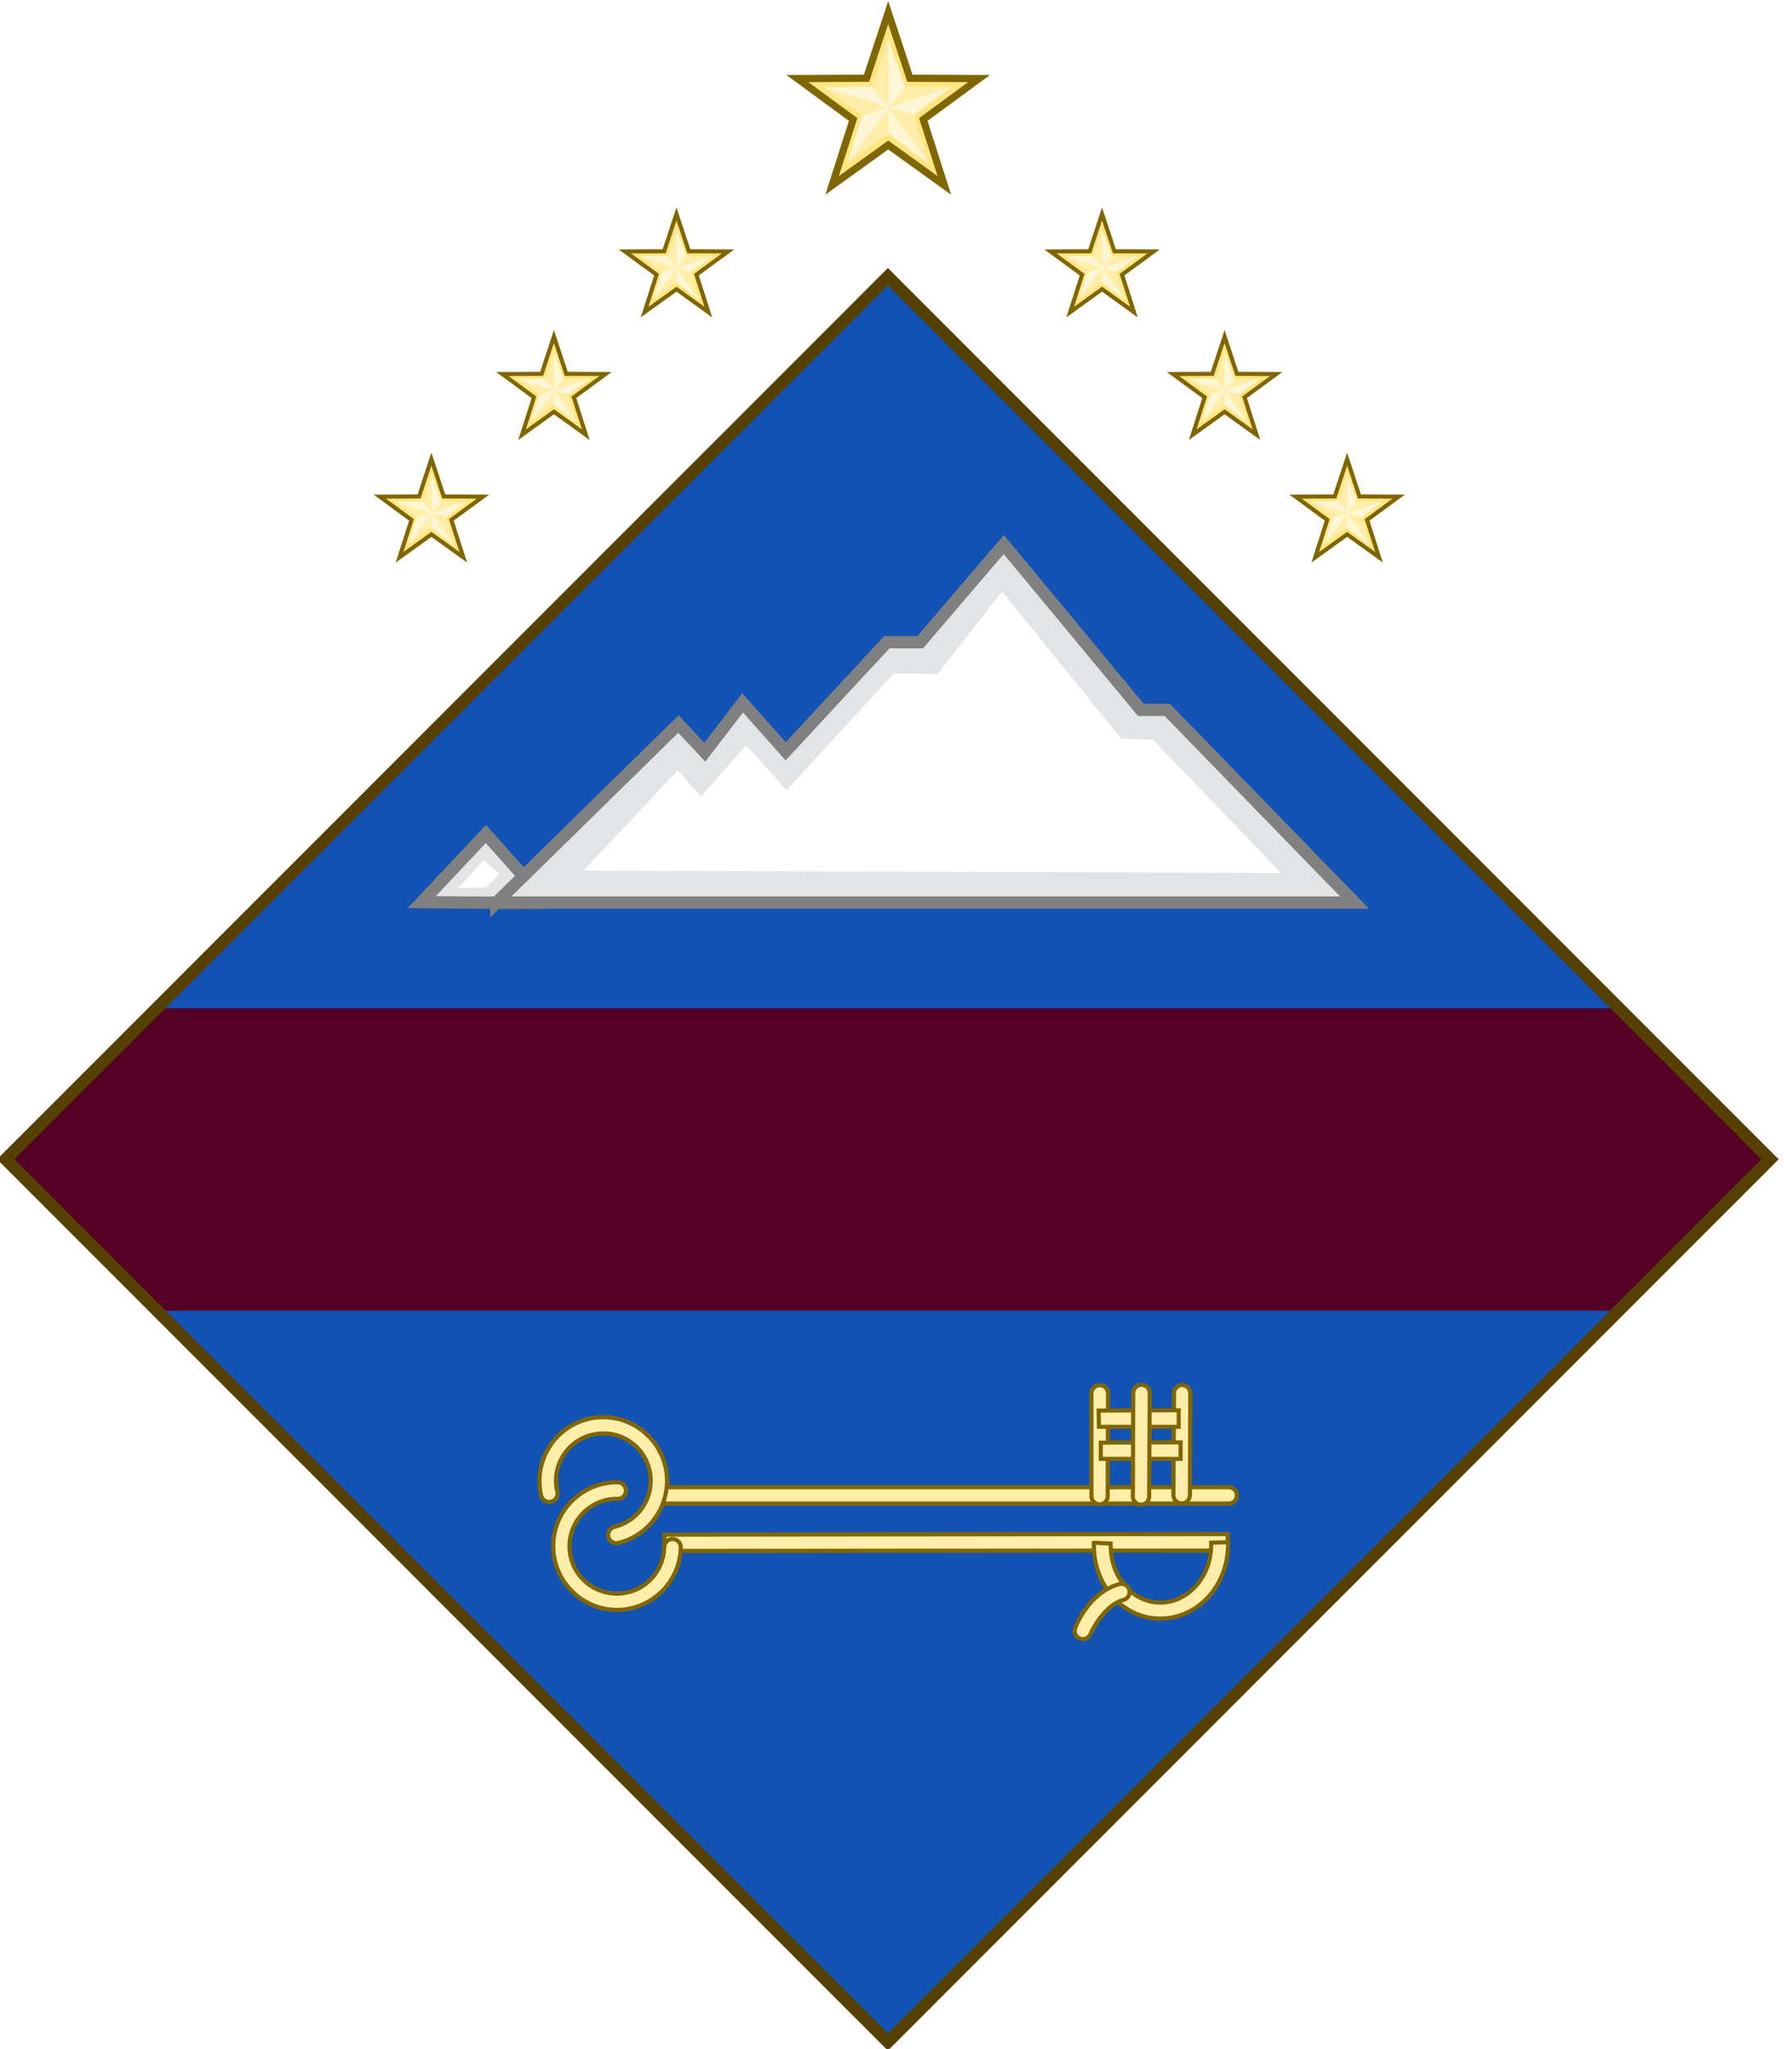 <?xml version="1.0" encoding="UTF-8" standalone="no"?>
<!-- Created with Inkscape (http://www.inkscape.org/) -->

<svg
   xmlns:dc="http://purl.org/dc/elements/1.1/"
   xmlns:cc="http://creativecommons.org/ns#"
   xmlns:rdf="http://www.w3.org/1999/02/22-rdf-syntax-ns#"
   xmlns:svg="http://www.w3.org/2000/svg"
   xmlns="http://www.w3.org/2000/svg"
   xmlns:xlink="http://www.w3.org/1999/xlink"
   version="1.0"
   width="438.63"
   height="501.246"
   id="svg1443">
  <defs
     id="defs1446">
    <clipPath
       id="clipPath3896">
      <rect
         width="307.591"
         height="307.591"
         x="-474.431"
         y="-182.688"
         transform="matrix(0.707,-0.707,0.707,0.707,0,0)"
         id="rect3898"
         style="fill:#0071bc;fill-opacity:1;fill-rule:nonzero;stroke:none" />
    </clipPath>
    <clipPath
       id="clipPath3914">
      <rect
         width="307.591"
         height="307.591"
         x="-531.334"
         y="-127.92"
         transform="matrix(0.707,-0.707,0.707,0.707,0,0)"
         id="rect3916"
         style="fill:#0071bc;stroke:none" />
    </clipPath>
    <clipPath
       id="clipPath3930">
      <rect
         width="125.116"
         height="125.116"
         x="-168.758"
         y="54.816"
         transform="matrix(0.707,-0.707,0.707,0.707,0,0)"
         id="rect3932"
         style="fill:none;stroke:#000000;stroke-width:1.229;stroke-miterlimit:4;stroke-dasharray:none" />
    </clipPath>
    <clipPath
       id="clipPath4146">
      <rect
         width="125.116"
         height="125.116"
         x="-33.602"
         y="189.971"
         transform="matrix(0.707,-0.707,0.707,0.707,0,0)"
         id="rect4148"
         style="fill:none;stroke:#000000;stroke-width:1.229;stroke-miterlimit:4;stroke-dasharray:none" />
    </clipPath>
  </defs>
  <g
     transform="matrix(2.441,0,0,2.441,-268.454,-102.23)"
     id="g17168">
    <rect
       width="125.116"
       height="125.116"
       x="-33.602"
       y="189.971"
       transform="matrix(0.707,-0.707,0.707,0.707,0,0)"
       id="rect3908"
       style="fill:#1353b4;fill-opacity:1;stroke:none" />
    <rect
       width="204.383"
       height="30.309"
       x="96.848"
       y="142.936"
       clip-path="url(#clipPath4146)"
       id="rect4136"
       style="fill:#550022;fill-opacity:1;fill-rule:nonzero;stroke:none" />
    <path
       d="m -33.602,189.971 125.116,0 0,125.116 -125.116,0 z"
       transform="matrix(0.707,-0.707,0.707,0.707,0,0)"
       id="rect3122"
       style="fill:none;stroke:#554000;stroke-width:1.229;stroke-miterlimit:4;stroke-opacity:1" />
    <g
       transform="translate(1.672,0)"
       id="g3904"
       style="fill:#e3e4e5">
      <path
         d="m 150.6,132.291 c 10.101,0.115 12.569,0.057 12.569,0.057 l -6.141,-6.887 -6.428,6.83 z"
         id="path13664"
         style="fill:#e3e4e5;fill-opacity:1;fill-rule:evenodd;stroke:#808080;stroke-width:1.229;stroke-linecap:butt;stroke-linejoin:miter;stroke-miterlimit:4;stroke-opacity:1;stroke-dasharray:none" />
      <path
         d="m 158.084,132.339 86.051,0 -18.78,-19.309 -2.645,0 -13.754,-16.575 -8.376,9.787 -3.35,0 -10.139,10.933 -4.32,-4.849 -3.791,4.937 -2.645,-2.821 -18.251,17.898 z"
         id="path1697"
         style="fill:#e3e4e5;fill-opacity:1;fill-rule:evenodd;stroke:#808080;stroke-width:1.229;stroke-linecap:butt;stroke-linejoin:miter;stroke-miterlimit:4;stroke-opacity:1;stroke-dasharray:none" />
    </g>
    <use
       transform="matrix(35,0,0,35,695.69,-879.404)"
       id="use3618"
       style="fill:#ffcc00"
       x="0"
       y="0"
       width="27"
       height="18"
       xlink:href="#s" />
    <use
       transform="matrix(35,0,0,35,707.771,-942.953)"
       id="use3648"
       style="fill:#ffcc00"
       x="0"
       y="0"
       width="27"
       height="18"
       xlink:href="#s" />
    <use
       transform="matrix(35,0,0,35,844.149,-741.976)"
       id="use3650"
       style="fill:#ffcc00"
       x="0"
       y="0"
       width="27"
       height="18"
       xlink:href="#s" />
    <use
       transform="matrix(35,0,0,35,950.22,-662.223)"
       id="use3652"
       style="fill:#ffcc00"
       x="0"
       y="0"
       width="27"
       height="18"
       xlink:href="#s" />
    <use
       transform="matrix(35,0,0,35,1036.119,-331.35)"
       id="use3654"
       style="fill:#ffcc00"
       x="0"
       y="0"
       width="27"
       height="18"
       xlink:href="#s" />
    <g
       transform="matrix(16.19,0,0,16.19,539.158,-322.146)"
       id="g2321"
       style="fill:#fff911;fill-opacity:1">
      <use
         transform="translate(0,-6)"
         id="use2323"
         style="fill:#fff911;fill-opacity:1"
         x="0"
         y="0"
         width="27"
         height="18"
         xlink:href="#s" />
      <g
         id="g2325"
         style="fill:#fff911;fill-opacity:1">
        <use
           transform="matrix(0.309,0.951,-0.951,0.309,-3,5.196)"
           id="use2327"
           style="fill:#fff911;fill-opacity:1"
           x="0"
           y="0"
           width="27"
           height="18"
           xlink:href="#s" />
        <use
           transform="matrix(0.309,0.951,-0.951,0.309,-5.196,3)"
           id="use2329"
           style="fill:#fff911;fill-opacity:1"
           x="0"
           y="0"
           width="27"
           height="18"
           xlink:href="#s" />
        <use
           transform="translate(6,0)"
           id="use2331"
           style="fill:#fff911;fill-opacity:1"
           x="0"
           y="0"
           width="27"
           height="18"
           xlink:href="#s" />
        <use
           transform="matrix(-0.809,0.588,-0.588,-0.809,-5.196,-3)"
           id="use2333"
           style="fill:#fff911;fill-opacity:1"
           x="0"
           y="0"
           width="27"
           height="18"
           xlink:href="#s" />
        <use
           transform="matrix(-0.809,-0.588,0.588,-0.809,-3,-5.196)"
           id="use2335"
           style="fill:#fff911;fill-opacity:1"
           x="0"
           y="0"
           width="27"
           height="18"
           xlink:href="#s" />
      </g>
      <use
         transform="translate(0,6)"
         id="use2337"
         style="fill:#fff911;fill-opacity:1"
         x="0"
         y="0"
         width="27"
         height="18"
         xlink:href="#s" />
      <g
         transform="scale(-1,1)"
         id="use2339"
         style="fill:#fff911;fill-opacity:1">
        <use
           transform="matrix(0.309,0.951,-0.951,0.309,-3,5.196)"
           id="use2586"
           style="fill:#fff911;fill-opacity:1"
           x="0"
           y="0"
           width="27"
           height="18"
           xlink:href="#s" />
        <use
           transform="matrix(0.309,0.951,-0.951,0.309,-5.196,3)"
           id="use2588"
           style="fill:#fff911;fill-opacity:1"
           x="0"
           y="0"
           width="27"
           height="18"
           xlink:href="#s" />
        <use
           transform="translate(6,0)"
           id="use2590"
           style="fill:#fff911;fill-opacity:1"
           x="0"
           y="0"
           width="27"
           height="18"
           xlink:href="#s" />
        <use
           transform="matrix(-0.809,0.588,-0.588,-0.809,-5.196,-3)"
           id="use2592"
           style="fill:#fff911;fill-opacity:1"
           x="0"
           y="0"
           width="27"
           height="18"
           xlink:href="#s" />
        <use
           transform="matrix(-0.809,-0.588,0.588,-0.809,-3,-5.196)"
           id="use2594"
           style="fill:#fff911;fill-opacity:1"
           x="0"
           y="0"
           width="27"
           height="18"
           xlink:href="#s" />
      </g>
    </g>
    <g
       transform="matrix(16.19,0,0,16.19,583.312,-475.388)"
       id="g3816"
       style="fill:#fff911;fill-opacity:1">
      <use
         transform="translate(0,-6)"
         id="use3818"
         style="fill:#fff911;fill-opacity:1"
         x="0"
         y="0"
         width="27"
         height="18"
         xlink:href="#s" />
      <g
         id="g3820"
         style="fill:#fff911;fill-opacity:1">
        <use
           transform="matrix(0.309,0.951,-0.951,0.309,-3,5.196)"
           id="use3822"
           style="fill:#fff911;fill-opacity:1"
           x="0"
           y="0"
           width="27"
           height="18"
           xlink:href="#s" />
        <use
           transform="matrix(0.309,0.951,-0.951,0.309,-5.196,3)"
           id="use3824"
           style="fill:#fff911;fill-opacity:1"
           x="0"
           y="0"
           width="27"
           height="18"
           xlink:href="#s" />
        <use
           transform="translate(6,0)"
           id="use3826"
           style="fill:#fff911;fill-opacity:1"
           x="0"
           y="0"
           width="27"
           height="18"
           xlink:href="#s" />
        <use
           transform="matrix(-0.809,0.588,-0.588,-0.809,-5.196,-3)"
           id="use3828"
           style="fill:#fff911;fill-opacity:1"
           x="0"
           y="0"
           width="27"
           height="18"
           xlink:href="#s" />
        <use
           transform="matrix(-0.809,-0.588,0.588,-0.809,-3,-5.196)"
           id="use3830"
           style="fill:#fff911;fill-opacity:1"
           x="0"
           y="0"
           width="27"
           height="18"
           xlink:href="#s" />
      </g>
      <use
         transform="translate(0,6)"
         id="use3832"
         style="fill:#fff911;fill-opacity:1"
         x="0"
         y="0"
         width="27"
         height="18"
         xlink:href="#s" />
      <g
         transform="scale(-1,1)"
         id="g3834"
         style="fill:#fff911;fill-opacity:1">
        <use
           transform="matrix(0.309,0.951,-0.951,0.309,-3,5.196)"
           id="use3836"
           style="fill:#fff911;fill-opacity:1"
           x="0"
           y="0"
           width="27"
           height="18"
           xlink:href="#s" />
        <use
           transform="matrix(0.309,0.951,-0.951,0.309,-5.196,3)"
           id="use3838"
           style="fill:#fff911;fill-opacity:1"
           x="0"
           y="0"
           width="27"
           height="18"
           xlink:href="#s" />
        <use
           transform="translate(6,0)"
           id="use3840"
           style="fill:#fff911;fill-opacity:1"
           x="0"
           y="0"
           width="27"
           height="18"
           xlink:href="#s" />
        <use
           transform="matrix(-0.809,0.588,-0.588,-0.809,-5.196,-3)"
           id="use3842"
           style="fill:#fff911;fill-opacity:1"
           x="0"
           y="0"
           width="27"
           height="18"
           xlink:href="#s" />
        <use
           transform="matrix(-0.809,-0.588,0.588,-0.809,-3,-5.196)"
           id="use3844"
           style="fill:#fff911;fill-opacity:1"
           x="0"
           y="0"
           width="27"
           height="18"
           xlink:href="#s" />
      </g>
    </g>
    <g
       transform="matrix(16.19,0,0,16.19,624.87,-457.207)"
       id="g3846"
       style="fill:#fff911;fill-opacity:1">
      <use
         transform="translate(0,-6)"
         id="use3848"
         style="fill:#fff911;fill-opacity:1"
         x="0"
         y="0"
         width="27"
         height="18"
         xlink:href="#s" />
      <g
         id="g3850"
         style="fill:#fff911;fill-opacity:1">
        <use
           transform="matrix(0.309,0.951,-0.951,0.309,-3,5.196)"
           id="use3852"
           style="fill:#fff911;fill-opacity:1"
           x="0"
           y="0"
           width="27"
           height="18"
           xlink:href="#s" />
        <use
           transform="matrix(0.309,0.951,-0.951,0.309,-5.196,3)"
           id="use3854"
           style="fill:#fff911;fill-opacity:1"
           x="0"
           y="0"
           width="27"
           height="18"
           xlink:href="#s" />
        <use
           transform="translate(6,0)"
           id="use3856"
           style="fill:#fff911;fill-opacity:1"
           x="0"
           y="0"
           width="27"
           height="18"
           xlink:href="#s" />
        <use
           transform="matrix(-0.809,0.588,-0.588,-0.809,-5.196,-3)"
           id="use3858"
           style="fill:#fff911;fill-opacity:1"
           x="0"
           y="0"
           width="27"
           height="18"
           xlink:href="#s" />
        <use
           transform="matrix(-0.809,-0.588,0.588,-0.809,-3,-5.196)"
           id="use3860"
           style="fill:#fff911;fill-opacity:1"
           x="0"
           y="0"
           width="27"
           height="18"
           xlink:href="#s" />
      </g>
      <use
         transform="translate(0,6)"
         id="use3862"
         style="fill:#fff911;fill-opacity:1"
         x="0"
         y="0"
         width="27"
         height="18"
         xlink:href="#s" />
      <g
         transform="scale(-1,1)"
         id="g3864"
         style="fill:#fff911;fill-opacity:1">
        <use
           transform="matrix(0.309,0.951,-0.951,0.309,-3,5.196)"
           id="use3866"
           style="fill:#fff911;fill-opacity:1"
           x="0"
           y="0"
           width="27"
           height="18"
           xlink:href="#s" />
        <use
           transform="matrix(0.309,0.951,-0.951,0.309,-5.196,3)"
           id="use3868"
           style="fill:#fff911;fill-opacity:1"
           x="0"
           y="0"
           width="27"
           height="18"
           xlink:href="#s" />
        <use
           transform="translate(6,0)"
           id="use3870"
           style="fill:#fff911;fill-opacity:1"
           x="0"
           y="0"
           width="27"
           height="18"
           xlink:href="#s" />
        <use
           transform="matrix(-0.809,0.588,-0.588,-0.809,-5.196,-3)"
           id="use3872"
           style="fill:#fff911;fill-opacity:1"
           x="0"
           y="0"
           width="27"
           height="18"
           xlink:href="#s" />
        <use
           transform="matrix(-0.809,-0.588,0.588,-0.809,-3,-5.196)"
           id="use3874"
           style="fill:#fff911;fill-opacity:1"
           x="0"
           y="0"
           width="27"
           height="18"
           xlink:href="#s" />
      </g>
    </g>
    <g
       transform="matrix(16.19,0,0,16.19,624.87,-457.207)"
       id="g3876"
       style="fill:#fff911;fill-opacity:1">
      <use
         transform="translate(0,-6)"
         id="use3878"
         style="fill:#fff911;fill-opacity:1"
         x="0"
         y="0"
         width="27"
         height="18"
         xlink:href="#s" />
      <g
         id="g3880"
         style="fill:#fff911;fill-opacity:1">
        <use
           transform="matrix(0.309,0.951,-0.951,0.309,-3,5.196)"
           id="use3882"
           style="fill:#fff911;fill-opacity:1"
           x="0"
           y="0"
           width="27"
           height="18"
           xlink:href="#s" />
        <use
           transform="matrix(0.309,0.951,-0.951,0.309,-5.196,3)"
           id="use3884"
           style="fill:#fff911;fill-opacity:1"
           x="0"
           y="0"
           width="27"
           height="18"
           xlink:href="#s" />
        <use
           transform="translate(6,0)"
           id="use3886"
           style="fill:#fff911;fill-opacity:1"
           x="0"
           y="0"
           width="27"
           height="18"
           xlink:href="#s" />
        <use
           transform="matrix(-0.809,0.588,-0.588,-0.809,-5.196,-3)"
           id="use3888"
           style="fill:#fff911;fill-opacity:1"
           x="0"
           y="0"
           width="27"
           height="18"
           xlink:href="#s" />
        <use
           transform="matrix(-0.809,-0.588,0.588,-0.809,-3,-5.196)"
           id="use3890"
           style="fill:#fff911;fill-opacity:1"
           x="0"
           y="0"
           width="27"
           height="18"
           xlink:href="#s" />
      </g>
      <use
         transform="translate(0,6)"
         id="use3892"
         style="fill:#fff911;fill-opacity:1"
         x="0"
         y="0"
         width="27"
         height="18"
         xlink:href="#s" />
      <g
         transform="scale(-1,1)"
         id="g3894"
         style="fill:#fff911;fill-opacity:1">
        <use
           transform="matrix(0.309,0.951,-0.951,0.309,-3,5.196)"
           id="use3896"
           style="fill:#fff911;fill-opacity:1"
           x="0"
           y="0"
           width="27"
           height="18"
           xlink:href="#s" />
        <use
           transform="matrix(0.309,0.951,-0.951,0.309,-5.196,3)"
           id="use3898"
           style="fill:#fff911;fill-opacity:1"
           x="0"
           y="0"
           width="27"
           height="18"
           xlink:href="#s" />
        <use
           transform="translate(6,0)"
           id="use3900"
           style="fill:#fff911;fill-opacity:1"
           x="0"
           y="0"
           width="27"
           height="18"
           xlink:href="#s" />
        <use
           transform="matrix(-0.809,0.588,-0.588,-0.809,-5.196,-3)"
           id="use3902"
           style="fill:#fff911;fill-opacity:1"
           x="0"
           y="0"
           width="27"
           height="18"
           xlink:href="#s" />
        <use
           transform="matrix(-0.809,-0.588,0.588,-0.809,-3,-5.196)"
           id="use3904"
           style="fill:#fff911;fill-opacity:1"
           x="0"
           y="0"
           width="27"
           height="18"
           xlink:href="#s" />
      </g>
    </g>
    <g
       transform="matrix(16.19,0,0,16.19,624.87,-457.207)"
       id="g3906"
       style="fill:#fff911;fill-opacity:1">
      <use
         transform="translate(0,-6)"
         id="use3908"
         style="fill:#fff911;fill-opacity:1"
         x="0"
         y="0"
         width="27"
         height="18"
         xlink:href="#s" />
      <g
         id="g3910"
         style="fill:#fff911;fill-opacity:1">
        <use
           transform="matrix(0.309,0.951,-0.951,0.309,-3,5.196)"
           id="use3912"
           style="fill:#fff911;fill-opacity:1"
           x="0"
           y="0"
           width="27"
           height="18"
           xlink:href="#s" />
        <use
           transform="matrix(0.309,0.951,-0.951,0.309,-5.196,3)"
           id="use3914"
           style="fill:#fff911;fill-opacity:1"
           x="0"
           y="0"
           width="27"
           height="18"
           xlink:href="#s" />
        <use
           transform="translate(6,0)"
           id="use3916"
           style="fill:#fff911;fill-opacity:1"
           x="0"
           y="0"
           width="27"
           height="18"
           xlink:href="#s" />
        <use
           transform="matrix(-0.809,0.588,-0.588,-0.809,-5.196,-3)"
           id="use3918"
           style="fill:#fff911;fill-opacity:1"
           x="0"
           y="0"
           width="27"
           height="18"
           xlink:href="#s" />
        <use
           transform="matrix(-0.809,-0.588,0.588,-0.809,-3,-5.196)"
           id="use3920"
           style="fill:#fff911;fill-opacity:1"
           x="0"
           y="0"
           width="27"
           height="18"
           xlink:href="#s" />
      </g>
      <use
         transform="translate(0,6)"
         id="use3922"
         style="fill:#fff911;fill-opacity:1"
         x="0"
         y="0"
         width="27"
         height="18"
         xlink:href="#s" />
      <g
         transform="scale(-1,1)"
         id="g3924"
         style="fill:#fff911;fill-opacity:1">
        <use
           transform="matrix(0.309,0.951,-0.951,0.309,-3,5.196)"
           id="use3926"
           style="fill:#fff911;fill-opacity:1"
           x="0"
           y="0"
           width="27"
           height="18"
           xlink:href="#s" />
        <use
           transform="matrix(0.309,0.951,-0.951,0.309,-5.196,3)"
           id="use3928"
           style="fill:#fff911;fill-opacity:1"
           x="0"
           y="0"
           width="27"
           height="18"
           xlink:href="#s" />
        <use
           transform="translate(6,0)"
           id="use3930"
           style="fill:#fff911;fill-opacity:1"
           x="0"
           y="0"
           width="27"
           height="18"
           xlink:href="#s" />
        <use
           transform="matrix(-0.809,0.588,-0.588,-0.809,-5.196,-3)"
           id="use3932"
           style="fill:#fff911;fill-opacity:1"
           x="0"
           y="0"
           width="27"
           height="18"
           xlink:href="#s" />
        <use
           transform="matrix(-0.809,-0.588,0.588,-0.809,-3,-5.196)"
           id="use3934"
           style="fill:#fff911;fill-opacity:1"
           x="0"
           y="0"
           width="27"
           height="18"
           xlink:href="#s" />
      </g>
    </g>
    <g
       transform="matrix(16.19,0,0,16.19,624.87,-457.207)"
       id="g3936"
       style="fill:#fff911;fill-opacity:1">
      <use
         transform="translate(0,-6)"
         id="use3938"
         style="fill:#fff911;fill-opacity:1"
         x="0"
         y="0"
         width="27"
         height="18"
         xlink:href="#s" />
      <g
         id="g3940"
         style="fill:#fff911;fill-opacity:1">
        <use
           transform="matrix(0.309,0.951,-0.951,0.309,-3,5.196)"
           id="use3942"
           style="fill:#fff911;fill-opacity:1"
           x="0"
           y="0"
           width="27"
           height="18"
           xlink:href="#s" />
        <use
           transform="matrix(0.309,0.951,-0.951,0.309,-5.196,3)"
           id="use3944"
           style="fill:#fff911;fill-opacity:1"
           x="0"
           y="0"
           width="27"
           height="18"
           xlink:href="#s" />
        <use
           transform="translate(6,0)"
           id="use3946"
           style="fill:#fff911;fill-opacity:1"
           x="0"
           y="0"
           width="27"
           height="18"
           xlink:href="#s" />
        <use
           transform="matrix(-0.809,0.588,-0.588,-0.809,-5.196,-3)"
           id="use3948"
           style="fill:#fff911;fill-opacity:1"
           x="0"
           y="0"
           width="27"
           height="18"
           xlink:href="#s" />
        <use
           transform="matrix(-0.809,-0.588,0.588,-0.809,-3,-5.196)"
           id="use3950"
           style="fill:#fff911;fill-opacity:1"
           x="0"
           y="0"
           width="27"
           height="18"
           xlink:href="#s" />
      </g>
      <use
         transform="translate(0,6)"
         id="use3952"
         style="fill:#fff911;fill-opacity:1"
         x="0"
         y="0"
         width="27"
         height="18"
         xlink:href="#s" />
      <g
         transform="scale(-1,1)"
         id="g3954"
         style="fill:#fff911;fill-opacity:1">
        <use
           transform="matrix(0.309,0.951,-0.951,0.309,-3,5.196)"
           id="use3956"
           style="fill:#fff911;fill-opacity:1"
           x="0"
           y="0"
           width="27"
           height="18"
           xlink:href="#s" />
        <use
           transform="matrix(0.309,0.951,-0.951,0.309,-5.196,3)"
           id="use3958"
           style="fill:#fff911;fill-opacity:1"
           x="0"
           y="0"
           width="27"
           height="18"
           xlink:href="#s" />
        <use
           transform="translate(6,0)"
           id="use3960"
           style="fill:#fff911;fill-opacity:1"
           x="0"
           y="0"
           width="27"
           height="18"
           xlink:href="#s" />
        <use
           transform="matrix(-0.809,0.588,-0.588,-0.809,-5.196,-3)"
           id="use3962"
           style="fill:#fff911;fill-opacity:1"
           x="0"
           y="0"
           width="27"
           height="18"
           xlink:href="#s" />
        <use
           transform="matrix(-0.809,-0.588,0.588,-0.809,-3,-5.196)"
           id="use3964"
           style="fill:#fff911;fill-opacity:1"
           x="0"
           y="0"
           width="27"
           height="18"
           xlink:href="#s" />
      </g>
    </g>
    <g
       transform="matrix(16.19,0,0,16.19,589.806,-492.271)"
       id="g3966"
       style="fill:#fff911;fill-opacity:1">
      <use
         transform="translate(0,-6)"
         id="use3968"
         style="fill:#fff911;fill-opacity:1"
         x="0"
         y="0"
         width="27"
         height="18"
         xlink:href="#s" />
      <g
         id="g3970"
         style="fill:#fff911;fill-opacity:1">
        <use
           transform="matrix(0.309,0.951,-0.951,0.309,-3,5.196)"
           id="use3972"
           style="fill:#fff911;fill-opacity:1"
           x="0"
           y="0"
           width="27"
           height="18"
           xlink:href="#s" />
        <use
           transform="matrix(0.309,0.951,-0.951,0.309,-5.196,3)"
           id="use3974"
           style="fill:#fff911;fill-opacity:1"
           x="0"
           y="0"
           width="27"
           height="18"
           xlink:href="#s" />
        <use
           transform="translate(6,0)"
           id="use3976"
           style="fill:#fff911;fill-opacity:1"
           x="0"
           y="0"
           width="27"
           height="18"
           xlink:href="#s" />
        <use
           transform="matrix(-0.809,0.588,-0.588,-0.809,-5.196,-3)"
           id="use3978"
           style="fill:#fff911;fill-opacity:1"
           x="0"
           y="0"
           width="27"
           height="18"
           xlink:href="#s" />
        <use
           transform="matrix(-0.809,-0.588,0.588,-0.809,-3,-5.196)"
           id="use3980"
           style="fill:#fff911;fill-opacity:1"
           x="0"
           y="0"
           width="27"
           height="18"
           xlink:href="#s" />
      </g>
      <use
         transform="translate(0,6)"
         id="use3982"
         style="fill:#fff911;fill-opacity:1"
         x="0"
         y="0"
         width="27"
         height="18"
         xlink:href="#s" />
      <g
         transform="scale(-1,1)"
         id="g3984"
         style="fill:#fff911;fill-opacity:1">
        <use
           transform="matrix(0.309,0.951,-0.951,0.309,-3,5.196)"
           id="use3986"
           style="fill:#fff911;fill-opacity:1"
           x="0"
           y="0"
           width="27"
           height="18"
           xlink:href="#s" />
        <use
           transform="matrix(0.309,0.951,-0.951,0.309,-5.196,3)"
           id="use3988"
           style="fill:#fff911;fill-opacity:1"
           x="0"
           y="0"
           width="27"
           height="18"
           xlink:href="#s" />
        <use
           transform="translate(6,0)"
           id="use3990"
           style="fill:#fff911;fill-opacity:1"
           x="0"
           y="0"
           width="27"
           height="18"
           xlink:href="#s" />
        <use
           transform="matrix(-0.809,0.588,-0.588,-0.809,-5.196,-3)"
           id="use3992"
           style="fill:#fff911;fill-opacity:1"
           x="0"
           y="0"
           width="27"
           height="18"
           xlink:href="#s" />
        <use
           transform="matrix(-0.809,-0.588,0.588,-0.809,-3,-5.196)"
           id="use3994"
           style="fill:#fff911;fill-opacity:1"
           x="0"
           y="0"
           width="27"
           height="18"
           xlink:href="#s" />
      </g>
    </g>
    <g
       transform="translate(3.128,0)"
       id="g4077"
       style="fill:#ffeeaa;fill-opacity:1;stroke:#806600;stroke-opacity:1">
      <path
         d="m 173.138,190.938 a 0.819,0.819 0 0 0 0.156,1.625 l 56.656,0 a 0.819,0.819 0 1 0 0,-1.625 l -56.656,0 a 0.819,0.819 0 0 0 -0.156,0 z"
         id="path3934"
         style="font-size:medium;font-style:normal;font-variant:normal;font-weight:normal;font-stretch:normal;text-indent:0;text-align:start;text-decoration:none;line-height:normal;letter-spacing:normal;word-spacing:normal;text-transform:none;direction:ltr;block-progression:tb;writing-mode:lr-tb;text-anchor:start;baseline-shift:baseline;color:#000000;fill:#ffeeaa;fill-opacity:1;stroke:#806600;stroke-width:0.41;stroke-miterlimit:4;stroke-opacity:1;stroke-dasharray:none;marker:none;visibility:visible;display:inline;overflow:visible;enable-background:accumulate;font-family:Sans;-inkscape-font-specification:Sans" />
      <path
         d="m 229.951,195.625 -56.469,0.062 0,1.625 56.469,-0.031 0,-1.656 z"
         id="path3936"
         style="font-size:medium;font-style:normal;font-variant:normal;font-weight:normal;font-stretch:normal;text-indent:0;text-align:start;text-decoration:none;line-height:normal;letter-spacing:normal;word-spacing:normal;text-transform:none;direction:ltr;block-progression:tb;writing-mode:lr-tb;text-anchor:start;baseline-shift:baseline;color:#000000;fill:#ffeeaa;fill-opacity:1;stroke:#806600;stroke-width:0.41;stroke-miterlimit:4;stroke-opacity:1;stroke-dasharray:none;marker:none;visibility:visible;display:inline;overflow:visible;enable-background:accumulate;font-family:Sans;-inkscape-font-specification:Sans" />
      <path
         d="m 217.045,180.719 a 0.819,0.819 0 0 0 -0.75,0.812 l 0,10.188 a 0.819,0.819 0 1 0 1.625,0 l 0.031,-10.156 a 0.819,0.819 0 0 0 -0.906,-0.844 z"
         id="path3938"
         style="font-size:medium;font-style:normal;font-variant:normal;font-weight:normal;font-stretch:normal;text-indent:0;text-align:start;text-decoration:none;line-height:normal;letter-spacing:normal;word-spacing:normal;text-transform:none;direction:ltr;block-progression:tb;writing-mode:lr-tb;text-anchor:start;baseline-shift:baseline;color:#000000;fill:#ffeeaa;fill-opacity:1;stroke:#806600;stroke-width:0.41;stroke-miterlimit:4;stroke-opacity:1;stroke-dasharray:none;marker:none;visibility:visible;display:inline;overflow:visible;enable-background:accumulate;font-family:Sans;-inkscape-font-specification:Sans" />
      <path
         d="m 225.201,180.719 a 0.819,0.819 0 0 0 -0.625,0.812 l -0.062,10.188 a 0.828,0.828 0 0 0 1.656,0 l 0.031,-10.156 a 0.819,0.819 0 0 0 -1,-0.844 z"
         id="path3940"
         style="font-size:medium;font-style:normal;font-variant:normal;font-weight:normal;font-stretch:normal;text-indent:0;text-align:start;text-decoration:none;line-height:normal;letter-spacing:normal;word-spacing:normal;text-transform:none;direction:ltr;block-progression:tb;writing-mode:lr-tb;text-anchor:start;baseline-shift:baseline;color:#000000;fill:#ffeeaa;fill-opacity:1;stroke:#806600;stroke-width:0.41;stroke-miterlimit:4;stroke-opacity:1;stroke-dasharray:none;marker:none;visibility:visible;display:inline;overflow:visible;enable-background:accumulate;font-family:Sans;-inkscape-font-specification:Sans" />
      <path
         d="m 225.232,186.438 -8,0.031 0,1.625 8,0 0,-1.656 z"
         id="path3942"
         style="font-size:medium;font-style:normal;font-variant:normal;font-weight:normal;font-stretch:normal;text-indent:0;text-align:start;text-decoration:none;line-height:normal;letter-spacing:normal;word-spacing:normal;text-transform:none;direction:ltr;block-progression:tb;writing-mode:lr-tb;text-anchor:start;baseline-shift:baseline;color:#000000;fill:#ffeeaa;fill-opacity:1;stroke:#806600;stroke-width:0.41;stroke-miterlimit:4;stroke-opacity:1;stroke-dasharray:none;marker:none;visibility:visible;display:inline;overflow:visible;enable-background:accumulate;font-family:Sans;-inkscape-font-specification:Sans" />
      <path
         d="m 225.045,183.219 -8.031,0.031 0.031,1.625 8,0 0,-1.656 z"
         id="path3944"
         style="font-size:medium;font-style:normal;font-variant:normal;font-weight:normal;font-stretch:normal;text-indent:0;text-align:start;text-decoration:none;line-height:normal;letter-spacing:normal;word-spacing:normal;text-transform:none;direction:ltr;block-progression:tb;writing-mode:lr-tb;text-anchor:start;baseline-shift:baseline;color:#000000;fill:#ffeeaa;fill-opacity:1;stroke:#806600;stroke-width:0.41;stroke-miterlimit:4;stroke-opacity:1;stroke-dasharray:none;marker:none;visibility:visible;display:inline;overflow:visible;enable-background:accumulate;font-family:Sans;-inkscape-font-specification:Sans" />
      <path
         d="m 221.201,180.688 a 0.819,0.819 0 0 0 -0.719,0.844 l -0.031,10.219 a 0.819,0.819 0 1 0 1.625,0 l 0.062,-10.219 a 0.819,0.819 0 0 0 -0.938,-0.844 z"
         id="path3946"
         style="font-size:medium;font-style:normal;font-variant:normal;font-weight:normal;font-stretch:normal;text-indent:0;text-align:start;text-decoration:none;line-height:normal;letter-spacing:normal;word-spacing:normal;text-transform:none;direction:ltr;block-progression:tb;writing-mode:lr-tb;text-anchor:start;baseline-shift:baseline;color:#000000;fill:#ffeeaa;fill-opacity:1;stroke:#806600;stroke-width:0.41;stroke-miterlimit:4;stroke-opacity:1;stroke-dasharray:none;marker:none;visibility:visible;display:inline;overflow:visible;enable-background:accumulate;font-family:Sans;-inkscape-font-specification:Sans" />
      <path
         d="m 168.798,190.44 c -3.493,-0.041 -6.394,2.757 -6.469,6.25 -0.076,3.517 2.733,6.456 6.25,6.531 3.517,0.076 6.456,-2.733 6.531,-6.25 a 0.828,0.828 0 1 0 -1.656,-0.031 c -0.057,2.631 -2.212,4.713 -4.844,4.656 -2.631,-0.057 -4.713,-2.212 -4.656,-4.844 0.056,-2.613 2.199,-4.687 4.812,-4.656 a 0.828,0.828 0 1 0 0.031,-1.656 z"
         id="path3948"
         style="font-size:medium;font-style:normal;font-variant:normal;font-weight:normal;font-stretch:normal;text-indent:0;text-align:start;text-decoration:none;line-height:normal;letter-spacing:normal;word-spacing:normal;text-transform:none;direction:ltr;block-progression:tb;writing-mode:lr-tb;text-anchor:start;baseline-shift:baseline;color:#000000;fill:#ffeeaa;fill-opacity:1;stroke:#806600;stroke-width:0.41;stroke-miterlimit:4;stroke-opacity:1;stroke-dasharray:none;marker:none;visibility:visible;display:inline;overflow:visible;enable-background:accumulate;font-family:Sans;-inkscape-font-specification:Sans" />
      <path
         d="m 168.859,196.515 c 3.393,-0.831 5.504,-4.265 4.705,-7.666 -0.804,-3.424 -4.257,-5.57 -7.682,-4.766 -3.424,0.804 -5.57,4.257 -4.766,7.682 a 0.828,0.828 0 0 0 1.612,-0.383 c -0.602,-2.562 0.967,-5.116 3.529,-5.717 2.562,-0.602 5.116,0.967 5.717,3.529 0.597,2.545 -0.96,5.088 -3.499,5.709 a 0.828,0.828 0 1 0 0.383,1.612 z"
         id="path3950"
         style="font-size:medium;font-style:normal;font-variant:normal;font-weight:normal;font-stretch:normal;text-indent:0;text-align:start;text-decoration:none;line-height:normal;letter-spacing:normal;word-spacing:normal;text-transform:none;direction:ltr;block-progression:tb;writing-mode:lr-tb;text-anchor:start;baseline-shift:baseline;color:#000000;fill:#ffeeaa;fill-opacity:1;stroke:#806600;stroke-width:0.41;stroke-miterlimit:4;stroke-opacity:1;stroke-dasharray:none;marker:none;visibility:visible;display:inline;overflow:visible;enable-background:accumulate;font-family:Sans;-inkscape-font-specification:Sans" />
      <path
         d="m 216.531,196.499 c -0.008,0.197 0.009,0.397 0.016,0.594 0.136,3.974 3.188,7.193 6.97,6.995 3.782,-0.197 6.604,-3.674 6.468,-7.648 l -1.687,0.05 c 0.111,3.24 -2.151,5.86 -4.867,6.001 -2.716,0.142 -5.085,-2.209 -5.197,-5.449 -0.005,-0.16 -0.026,-0.309 -0.019,-0.469 l -1.683,-0.075 z"
         id="path3952"
         style="font-size:medium;font-style:normal;font-variant:normal;font-weight:normal;font-stretch:normal;text-indent:0;text-align:start;text-decoration:none;line-height:normal;letter-spacing:normal;word-spacing:normal;text-transform:none;direction:ltr;block-progression:tb;writing-mode:lr-tb;text-anchor:start;baseline-shift:baseline;color:#000000;fill:#ffeeaa;fill-opacity:1;stroke:#806600;stroke-width:0.41;stroke-miterlimit:4;stroke-opacity:1;stroke-dasharray:none;marker:none;visibility:visible;display:inline;overflow:visible;enable-background:accumulate;font-family:Sans;-inkscape-font-specification:Sans" />
      <path
         d="m 219.17,200.625 a 0.819,0.819 0 0 0 -0.219,0.062 c -3.038,0.921 -4.281,4.344 -4.281,4.344 a 0.821,0.821 0 1 0 1.531,0.594 c 0,0 1.218,-2.769 3.219,-3.375 a 0.822,0.822 0 1 0 -0.25,-1.625 z"
         id="path3954"
         style="font-size:medium;font-style:normal;font-variant:normal;font-weight:normal;font-stretch:normal;text-indent:0;text-align:start;text-decoration:none;line-height:normal;letter-spacing:normal;word-spacing:normal;text-transform:none;direction:ltr;block-progression:tb;writing-mode:lr-tb;text-anchor:start;baseline-shift:baseline;color:#000000;fill:#ffeeaa;fill-opacity:1;stroke:#806600;stroke-width:0.41;stroke-miterlimit:4;stroke-opacity:1;stroke-dasharray:none;marker:none;visibility:visible;display:inline;overflow:visible;enable-background:accumulate;font-family:Sans;-inkscape-font-specification:Sans" />
      <path
         d="m 173.138,190.938 a 0.819,0.819 0 0 0 0.156,1.625 l 56.656,0 a 0.819,0.819 0 1 0 0,-1.625 l -56.656,0 a 0.819,0.819 0 0 0 -0.156,0 z"
         id="path3958"
         style="font-size:medium;font-style:normal;font-variant:normal;font-weight:normal;font-stretch:normal;text-indent:0;text-align:start;text-decoration:none;line-height:normal;letter-spacing:normal;word-spacing:normal;text-transform:none;direction:ltr;block-progression:tb;writing-mode:lr-tb;text-anchor:start;baseline-shift:baseline;color:#000000;fill:#ffeeaa;fill-opacity:1;stroke:#806600;stroke-width:0.41;stroke-miterlimit:4;stroke-opacity:1;stroke-dasharray:none;marker:none;visibility:visible;display:inline;overflow:visible;enable-background:accumulate;font-family:Sans;-inkscape-font-specification:Sans" />
      <path
         d="m 229.951,195.625 -56.469,0.062 0,1.625 56.469,-0.031 0,-1.656 z"
         id="path3960"
         style="font-size:medium;font-style:normal;font-variant:normal;font-weight:normal;font-stretch:normal;text-indent:0;text-align:start;text-decoration:none;line-height:normal;letter-spacing:normal;word-spacing:normal;text-transform:none;direction:ltr;block-progression:tb;writing-mode:lr-tb;text-anchor:start;baseline-shift:baseline;color:#000000;fill:#ffeeaa;fill-opacity:1;stroke:#806600;stroke-width:0.41;stroke-miterlimit:4;stroke-opacity:1;stroke-dasharray:none;marker:none;visibility:visible;display:inline;overflow:visible;enable-background:accumulate;font-family:Sans;-inkscape-font-specification:Sans" />
      <path
         d="m 217.045,180.719 a 0.819,0.819 0 0 0 -0.75,0.812 l 0,10.188 a 0.819,0.819 0 1 0 1.625,0 l 0.031,-10.156 a 0.819,0.819 0 0 0 -0.906,-0.844 z"
         id="path3962"
         style="font-size:medium;font-style:normal;font-variant:normal;font-weight:normal;font-stretch:normal;text-indent:0;text-align:start;text-decoration:none;line-height:normal;letter-spacing:normal;word-spacing:normal;text-transform:none;direction:ltr;block-progression:tb;writing-mode:lr-tb;text-anchor:start;baseline-shift:baseline;color:#000000;fill:#ffeeaa;fill-opacity:1;stroke:#806600;stroke-width:0.41;stroke-miterlimit:4;stroke-opacity:1;stroke-dasharray:none;marker:none;visibility:visible;display:inline;overflow:visible;enable-background:accumulate;font-family:Sans;-inkscape-font-specification:Sans" />
      <path
         d="m 225.201,180.719 a 0.819,0.819 0 0 0 -0.625,0.812 l -0.062,10.188 a 0.828,0.828 0 0 0 1.656,0 l 0.031,-10.156 a 0.819,0.819 0 0 0 -1,-0.844 z"
         id="path3964"
         style="font-size:medium;font-style:normal;font-variant:normal;font-weight:normal;font-stretch:normal;text-indent:0;text-align:start;text-decoration:none;line-height:normal;letter-spacing:normal;word-spacing:normal;text-transform:none;direction:ltr;block-progression:tb;writing-mode:lr-tb;text-anchor:start;baseline-shift:baseline;color:#000000;fill:#ffeeaa;fill-opacity:1;stroke:#806600;stroke-width:0.41;stroke-miterlimit:4;stroke-opacity:1;stroke-dasharray:none;marker:none;visibility:visible;display:inline;overflow:visible;enable-background:accumulate;font-family:Sans;-inkscape-font-specification:Sans" />
      <path
         d="m 225.232,186.438 -8,0.031 0,1.625 8,0 0,-1.656 z"
         id="path3966"
         style="font-size:medium;font-style:normal;font-variant:normal;font-weight:normal;font-stretch:normal;text-indent:0;text-align:start;text-decoration:none;line-height:normal;letter-spacing:normal;word-spacing:normal;text-transform:none;direction:ltr;block-progression:tb;writing-mode:lr-tb;text-anchor:start;baseline-shift:baseline;color:#000000;fill:#ffeeaa;fill-opacity:1;stroke:#806600;stroke-width:0.41;stroke-miterlimit:4;stroke-opacity:1;stroke-dasharray:none;marker:none;visibility:visible;display:inline;overflow:visible;enable-background:accumulate;font-family:Sans;-inkscape-font-specification:Sans" />
      <path
         d="m 225.045,183.219 -8.031,0.031 0.031,1.625 8,0 0,-1.656 z"
         id="path3968"
         style="font-size:medium;font-style:normal;font-variant:normal;font-weight:normal;font-stretch:normal;text-indent:0;text-align:start;text-decoration:none;line-height:normal;letter-spacing:normal;word-spacing:normal;text-transform:none;direction:ltr;block-progression:tb;writing-mode:lr-tb;text-anchor:start;baseline-shift:baseline;color:#000000;fill:#ffeeaa;fill-opacity:1;stroke:#806600;stroke-width:0.41;stroke-miterlimit:4;stroke-opacity:1;stroke-dasharray:none;marker:none;visibility:visible;display:inline;overflow:visible;enable-background:accumulate;font-family:Sans;-inkscape-font-specification:Sans" />
      <path
         d="m 221.201,180.688 a 0.819,0.819 0 0 0 -0.719,0.844 l -0.031,10.219 a 0.819,0.819 0 1 0 1.625,0 l 0.062,-10.219 a 0.819,0.819 0 0 0 -0.938,-0.844 z"
         id="path3970"
         style="font-size:medium;font-style:normal;font-variant:normal;font-weight:normal;font-stretch:normal;text-indent:0;text-align:start;text-decoration:none;line-height:normal;letter-spacing:normal;word-spacing:normal;text-transform:none;direction:ltr;block-progression:tb;writing-mode:lr-tb;text-anchor:start;baseline-shift:baseline;color:#000000;fill:#ffeeaa;fill-opacity:1;stroke:#806600;stroke-width:0.41;stroke-miterlimit:4;stroke-opacity:1;stroke-dasharray:none;marker:none;visibility:visible;display:inline;overflow:visible;enable-background:accumulate;font-family:Sans;-inkscape-font-specification:Sans" />
      <path
         d="m 168.798,190.44 c -3.493,-0.041 -6.394,2.757 -6.469,6.25 -0.076,3.517 2.733,6.456 6.25,6.531 3.517,0.076 6.456,-2.733 6.531,-6.25 a 0.828,0.828 0 1 0 -1.656,-0.031 c -0.057,2.631 -2.212,4.713 -4.844,4.656 -2.631,-0.057 -4.713,-2.212 -4.656,-4.844 0.056,-2.613 2.199,-4.687 4.812,-4.656 a 0.828,0.828 0 1 0 0.031,-1.656 z"
         id="path3972"
         style="font-size:medium;font-style:normal;font-variant:normal;font-weight:normal;font-stretch:normal;text-indent:0;text-align:start;text-decoration:none;line-height:normal;letter-spacing:normal;word-spacing:normal;text-transform:none;direction:ltr;block-progression:tb;writing-mode:lr-tb;text-anchor:start;baseline-shift:baseline;color:#000000;fill:#ffeeaa;fill-opacity:1;stroke:#806600;stroke-width:0.41;stroke-miterlimit:4;stroke-opacity:1;stroke-dasharray:none;marker:none;visibility:visible;display:inline;overflow:visible;enable-background:accumulate;font-family:Sans;-inkscape-font-specification:Sans" />
      <path
         d="m 168.859,196.515 c 3.393,-0.831 5.504,-4.265 4.705,-7.666 -0.804,-3.424 -4.257,-5.57 -7.682,-4.766 -3.424,0.804 -5.57,4.257 -4.766,7.682 a 0.828,0.828 0 0 0 1.612,-0.383 c -0.602,-2.562 0.967,-5.116 3.529,-5.717 2.562,-0.602 5.116,0.967 5.717,3.529 0.597,2.545 -0.96,5.088 -3.499,5.709 a 0.828,0.828 0 1 0 0.383,1.612 z"
         id="path3974"
         style="font-size:medium;font-style:normal;font-variant:normal;font-weight:normal;font-stretch:normal;text-indent:0;text-align:start;text-decoration:none;line-height:normal;letter-spacing:normal;word-spacing:normal;text-transform:none;direction:ltr;block-progression:tb;writing-mode:lr-tb;text-anchor:start;baseline-shift:baseline;color:#000000;fill:#ffeeaa;fill-opacity:1;stroke:#806600;stroke-width:0.41;stroke-miterlimit:4;stroke-opacity:1;stroke-dasharray:none;marker:none;visibility:visible;display:inline;overflow:visible;enable-background:accumulate;font-family:Sans;-inkscape-font-specification:Sans" />
      <path
         d="m 216.531,196.499 c -0.008,0.197 0.009,0.397 0.016,0.594 0.136,3.974 3.188,7.193 6.97,6.995 3.782,-0.197 6.604,-3.674 6.468,-7.648 l -1.687,0.05 c 0.111,3.24 -2.151,5.86 -4.867,6.001 -2.716,0.142 -5.085,-2.209 -5.197,-5.449 -0.005,-0.16 -0.026,-0.309 -0.019,-0.469 l -1.683,-0.075 z"
         id="path3976"
         style="font-size:medium;font-style:normal;font-variant:normal;font-weight:normal;font-stretch:normal;text-indent:0;text-align:start;text-decoration:none;line-height:normal;letter-spacing:normal;word-spacing:normal;text-transform:none;direction:ltr;block-progression:tb;writing-mode:lr-tb;text-anchor:start;baseline-shift:baseline;color:#000000;fill:#ffeeaa;fill-opacity:1;stroke:#806600;stroke-width:0.41;stroke-miterlimit:4;stroke-opacity:1;stroke-dasharray:none;marker:none;visibility:visible;display:inline;overflow:visible;enable-background:accumulate;font-family:Sans;-inkscape-font-specification:Sans" />
      <path
         d="m 219.17,200.625 a 0.819,0.819 0 0 0 -0.219,0.062 c -3.038,0.921 -4.281,4.344 -4.281,4.344 a 0.821,0.821 0 1 0 1.531,0.594 c 0,0 1.218,-2.769 3.219,-3.375 a 0.822,0.822 0 1 0 -0.25,-1.625 z"
         id="path3978"
         style="font-size:medium;font-style:normal;font-variant:normal;font-weight:normal;font-stretch:normal;text-indent:0;text-align:start;text-decoration:none;line-height:normal;letter-spacing:normal;word-spacing:normal;text-transform:none;direction:ltr;block-progression:tb;writing-mode:lr-tb;text-anchor:start;baseline-shift:baseline;color:#000000;fill:#ffeeaa;fill-opacity:1;stroke:#806600;stroke-width:0.41;stroke-miterlimit:4;stroke-opacity:1;stroke-dasharray:none;marker:none;visibility:visible;display:inline;overflow:visible;enable-background:accumulate;font-family:Sans;-inkscape-font-specification:Sans" />
    </g>
    <g
       id="g4178">
      <g
         id="g4161">
        <g
           transform="matrix(0.722,0,0,0.722,10.857,-396.104)"
           id="g4502-8">
          <path
             d="m -83.129,390.387 14.621,44.281 46.632,0.221 -37.596,27.589 14.2,44.418 -37.856,-27.231 -37.856,27.231 14.2,-44.418 -37.596,-27.589 46.632,-0.221 z"
             transform="matrix(0.206,0,0,0.206,277.77,527.943)"
             id="path3902-0-9"
             style="fill:#ffe680;fill-opacity:1;fill-rule:nonzero;stroke:#806600;stroke-width:4.854;stroke-miterlimit:4;stroke-opacity:1;stroke-dasharray:none" />
          <path
             d="m 260.651,611.939 2.023,6.7 6.865,0.08 -5.379,3.871 2.257,6.974 -5.78,-4.384 -5.611,4.038 2.101,-6.519 -5.577,-3.997 6.939,-0.1 z"
             id="rect4478-2"
             style="fill:#ffeeaa;fill-opacity:1;fill-rule:nonzero;stroke:none" />
          <path
             d="m 262.99,618.702 -2.339,-6.7 0.095,9.513 -0.062,10e-4 -9.072,-2.782 6.7,-0.082 2.434,2.895 3.467,0.985 5.238,-3.906 -8.706,2.903 z"
             id="rect4481-79"
             style="fill:#fff6d5;fill-opacity:1;fill-rule:nonzero;stroke:none" />
          <path
             d="m 260.745,621.686 -0.137,3.48 5.621,4.15 -3.406,-4.771 -2.229,-3.107 -3.628,1.313 -2.008,6.525 z"
             id="rect4481-4-5"
             style="fill:#fff6d5;fill-opacity:1;fill-rule:nonzero;stroke:none" />
        </g>
        <g
           transform="matrix(0.41,0,0,0.41,46.371,-161.534)"
           id="g4502-4">
          <path
             d="m -83.129,390.387 14.621,44.281 46.632,0.221 -37.596,27.589 14.2,44.418 -37.856,-27.231 -37.856,27.231 14.2,-44.418 -37.596,-27.589 46.632,-0.221 z"
             transform="matrix(0.206,0,0,0.206,277.77,527.943)"
             id="path3902-0-5"
             style="fill:#ffe680;fill-opacity:1;fill-rule:nonzero;stroke:#806600;stroke-width:4.854;stroke-miterlimit:4;stroke-opacity:1;stroke-dasharray:none" />
          <path
             d="m 260.651,611.939 2.023,6.7 6.865,0.08 -5.379,3.871 2.257,6.974 -5.78,-4.384 -5.611,4.038 2.101,-6.519 -5.577,-3.997 6.939,-0.1 z"
             id="rect4478-5"
             style="fill:#ffeeaa;fill-opacity:1;fill-rule:nonzero;stroke:none" />
          <path
             d="m 262.99,618.702 -2.339,-6.7 0.095,9.513 -0.062,10e-4 -9.072,-2.782 6.7,-0.082 2.434,2.895 3.467,0.985 5.238,-3.906 -8.706,2.903 z"
             id="rect4481-1"
             style="fill:#fff6d5;fill-opacity:1;fill-rule:nonzero;stroke:none" />
          <path
             d="m 260.745,621.686 -0.137,3.48 5.621,4.15 -3.406,-4.771 -2.229,-3.107 -3.628,1.313 -2.008,6.525 z"
             id="rect4481-4-7"
             style="fill:#fff6d5;fill-opacity:1;fill-rule:nonzero;stroke:none" />
        </g>
        <g
           transform="matrix(0.41,0,0,0.41,58.658,-173.821)"
           id="g4502-9">
          <path
             d="m -83.129,390.387 14.621,44.281 46.632,0.221 -37.596,27.589 14.2,44.418 -37.856,-27.231 -37.856,27.231 14.2,-44.418 -37.596,-27.589 46.632,-0.221 z"
             transform="matrix(0.206,0,0,0.206,277.77,527.943)"
             id="path3902-0-4"
             style="fill:#ffe680;fill-opacity:1;fill-rule:nonzero;stroke:#806600;stroke-width:4.854;stroke-miterlimit:4;stroke-opacity:1;stroke-dasharray:none" />
          <path
             d="m 260.651,611.939 2.023,6.7 6.865,0.08 -5.379,3.871 2.257,6.974 -5.78,-4.384 -5.611,4.038 2.101,-6.519 -5.577,-3.997 6.939,-0.1 z"
             id="rect4478-8"
             style="fill:#ffeeaa;fill-opacity:1;fill-rule:nonzero;stroke:none" />
          <path
             d="m 262.99,618.702 -2.339,-6.7 0.095,9.513 -0.062,10e-4 -9.072,-2.782 6.7,-0.082 2.434,2.895 3.467,0.985 5.238,-3.906 -8.706,2.903 z"
             id="rect4481-8"
             style="fill:#fff6d5;fill-opacity:1;fill-rule:nonzero;stroke:none" />
          <path
             d="m 260.745,621.686 -0.137,3.48 5.621,4.15 -3.406,-4.771 -2.229,-3.107 -3.628,1.313 -2.008,6.525 z"
             id="rect4481-4-2"
             style="fill:#fff6d5;fill-opacity:1;fill-rule:nonzero;stroke:none" />
        </g>
        <g
           transform="matrix(0.41,0,0,0.41,70.946,-186.109)"
           id="g4502">
          <path
             d="m -83.129,390.387 14.621,44.281 46.632,0.221 -37.596,27.589 14.2,44.418 -37.856,-27.231 -37.856,27.231 14.2,-44.418 -37.596,-27.589 46.632,-0.221 z"
             transform="matrix(0.206,0,0,0.206,277.77,527.943)"
             id="path3902-0"
             style="fill:#ffe680;fill-opacity:1;fill-rule:nonzero;stroke:#806600;stroke-width:4.854;stroke-miterlimit:4;stroke-opacity:1;stroke-dasharray:none" />
          <path
             d="m 260.651,611.939 2.023,6.7 6.865,0.08 -5.379,3.871 2.257,6.974 -5.78,-4.384 -5.611,4.038 2.101,-6.519 -5.577,-3.997 6.939,-0.1 z"
             id="rect4478"
             style="fill:#ffeeaa;fill-opacity:1;fill-rule:nonzero;stroke:none" />
          <path
             d="m 262.99,618.702 -2.339,-6.7 0.095,9.513 -0.062,10e-4 -9.072,-2.782 6.7,-0.082 2.434,2.895 3.467,0.985 5.238,-3.906 -8.706,2.903 z"
             id="rect4481"
             style="fill:#fff6d5;fill-opacity:1;fill-rule:nonzero;stroke:none" />
          <path
             d="m 260.745,621.686 -0.137,3.48 5.621,4.15 -3.406,-4.771 -2.229,-3.107 -3.628,1.313 -2.008,6.525 z"
             id="rect4481-4"
             style="fill:#fff6d5;fill-opacity:1;fill-rule:nonzero;stroke:none" />
        </g>
        <g
           transform="matrix(0.41,0,0,0.41,113.621,-186.109)"
           id="g4502-1">
          <path
             d="m -83.129,390.387 14.621,44.281 46.632,0.221 -37.596,27.589 14.2,44.418 -37.856,-27.231 -37.856,27.231 14.2,-44.418 -37.596,-27.589 46.632,-0.221 z"
             transform="matrix(0.206,0,0,0.206,277.77,527.943)"
             id="path3902-0-1"
             style="fill:#ffe680;fill-opacity:1;fill-rule:nonzero;stroke:#806600;stroke-width:4.854;stroke-miterlimit:4;stroke-opacity:1;stroke-dasharray:none" />
          <path
             d="m 260.651,611.939 2.023,6.7 6.865,0.08 -5.379,3.871 2.257,6.974 -5.78,-4.384 -5.611,4.038 2.101,-6.519 -5.577,-3.997 6.939,-0.1 z"
             id="rect4478-52"
             style="fill:#ffeeaa;fill-opacity:1;fill-rule:nonzero;stroke:none" />
          <path
             d="m 262.99,618.702 -2.339,-6.7 0.095,9.513 -0.062,10e-4 -9.072,-2.782 6.7,-0.082 2.434,2.895 3.467,0.985 5.238,-3.906 -8.706,2.903 z"
             id="rect4481-7"
             style="fill:#fff6d5;fill-opacity:1;fill-rule:nonzero;stroke:none" />
          <path
             d="m 260.745,621.686 -0.137,3.48 5.621,4.15 -3.406,-4.771 -2.229,-3.107 -3.628,1.313 -2.008,6.525 z"
             id="rect4481-4-6"
             style="fill:#fff6d5;fill-opacity:1;fill-rule:nonzero;stroke:none" />
        </g>
      </g>
      <g
         transform="matrix(-1,0,0,1,398.079,0)"
         id="g4170">
        <g
           transform="matrix(-0.41,0,0,0.41,259.883,-161.534)"
           id="g4502-6">
          <path
             d="m -83.129,390.387 14.621,44.281 46.632,0.221 -37.596,27.589 14.2,44.418 -37.856,-27.231 -37.856,27.231 14.2,-44.418 -37.596,-27.589 46.632,-0.221 z"
             transform="matrix(0.206,0,0,0.206,277.77,527.943)"
             id="path3902-0-8"
             style="fill:#ffe680;fill-opacity:1;fill-rule:nonzero;stroke:#806600;stroke-width:4.854;stroke-miterlimit:4;stroke-opacity:1;stroke-dasharray:none" />
          <path
             d="m 260.651,611.939 2.023,6.7 6.865,0.08 -5.379,3.871 2.257,6.974 -5.78,-4.384 -5.611,4.038 2.101,-6.519 -5.577,-3.997 6.939,-0.1 z"
             id="rect4478-57"
             style="fill:#ffeeaa;fill-opacity:1;fill-rule:nonzero;stroke:none" />
          <path
             d="m 262.99,618.702 -2.339,-6.7 0.095,9.513 -0.062,10e-4 -9.072,-2.782 6.7,-0.082 2.434,2.895 3.467,0.985 5.238,-3.906 -8.706,2.903 z"
             id="rect4481-6"
             style="fill:#fff6d5;fill-opacity:1;fill-rule:nonzero;stroke:none" />
          <path
             d="m 260.745,621.686 -0.137,3.48 5.621,4.15 -3.406,-4.771 -2.229,-3.107 -3.628,1.313 -2.008,6.525 z"
             id="rect4481-4-1"
             style="fill:#fff6d5;fill-opacity:1;fill-rule:nonzero;stroke:none" />
        </g>
        <g
           transform="matrix(-0.41,0,0,0.41,272.171,-173.821)"
           id="g4502-14">
          <path
             d="m -83.129,390.387 14.621,44.281 46.632,0.221 -37.596,27.589 14.2,44.418 -37.856,-27.231 -37.856,27.231 14.2,-44.418 -37.596,-27.589 46.632,-0.221 z"
             transform="matrix(0.206,0,0,0.206,277.77,527.943)"
             id="path3902-0-2"
             style="fill:#ffe680;fill-opacity:1;fill-rule:nonzero;stroke:#806600;stroke-width:4.854;stroke-miterlimit:4;stroke-opacity:1;stroke-dasharray:none" />
          <path
             d="m 260.651,611.939 2.023,6.7 6.865,0.08 -5.379,3.871 2.257,6.974 -5.78,-4.384 -5.611,4.038 2.101,-6.519 -5.577,-3.997 6.939,-0.1 z"
             id="rect4478-3"
             style="fill:#ffeeaa;fill-opacity:1;fill-rule:nonzero;stroke:none" />
          <path
             d="m 262.99,618.702 -2.339,-6.7 0.095,9.513 -0.062,10e-4 -9.072,-2.782 6.7,-0.082 2.434,2.895 3.467,0.985 5.238,-3.906 -8.706,2.903 z"
             id="rect4481-2"
             style="fill:#fff6d5;fill-opacity:1;fill-rule:nonzero;stroke:none" />
          <path
             d="m 260.745,621.686 -0.137,3.48 5.621,4.15 -3.406,-4.771 -2.229,-3.107 -3.628,1.313 -2.008,6.525 z"
             id="rect4481-4-21"
             style="fill:#fff6d5;fill-opacity:1;fill-rule:nonzero;stroke:none" />
        </g>
      </g>
    </g>
    <path
       d="m 168.484,129.139 69.96,0.227 -12.848,-13.356 -3.166,-0.076 -11.966,-14.783 -6.467,8.273 -4.373,-0.076 -10.773,11.701 -4.066,-4.488 -4.523,5.148 -2.333,-2.639 z"
       id="path1697-1"
       style="fill:#ffffff;fill-opacity:1;fill-rule:evenodd;stroke:none" />
    <path
       d="m 158.716,130.822 c 1.396,-1.324 1.29,-1.381 1.29,-1.381 l -1.523,-1.361 -2.567,2.818 z"
       id="path13664-7"
       style="fill:#ffffff;fill-opacity:1;fill-rule:evenodd;stroke:none" />
  </g>
</svg>
